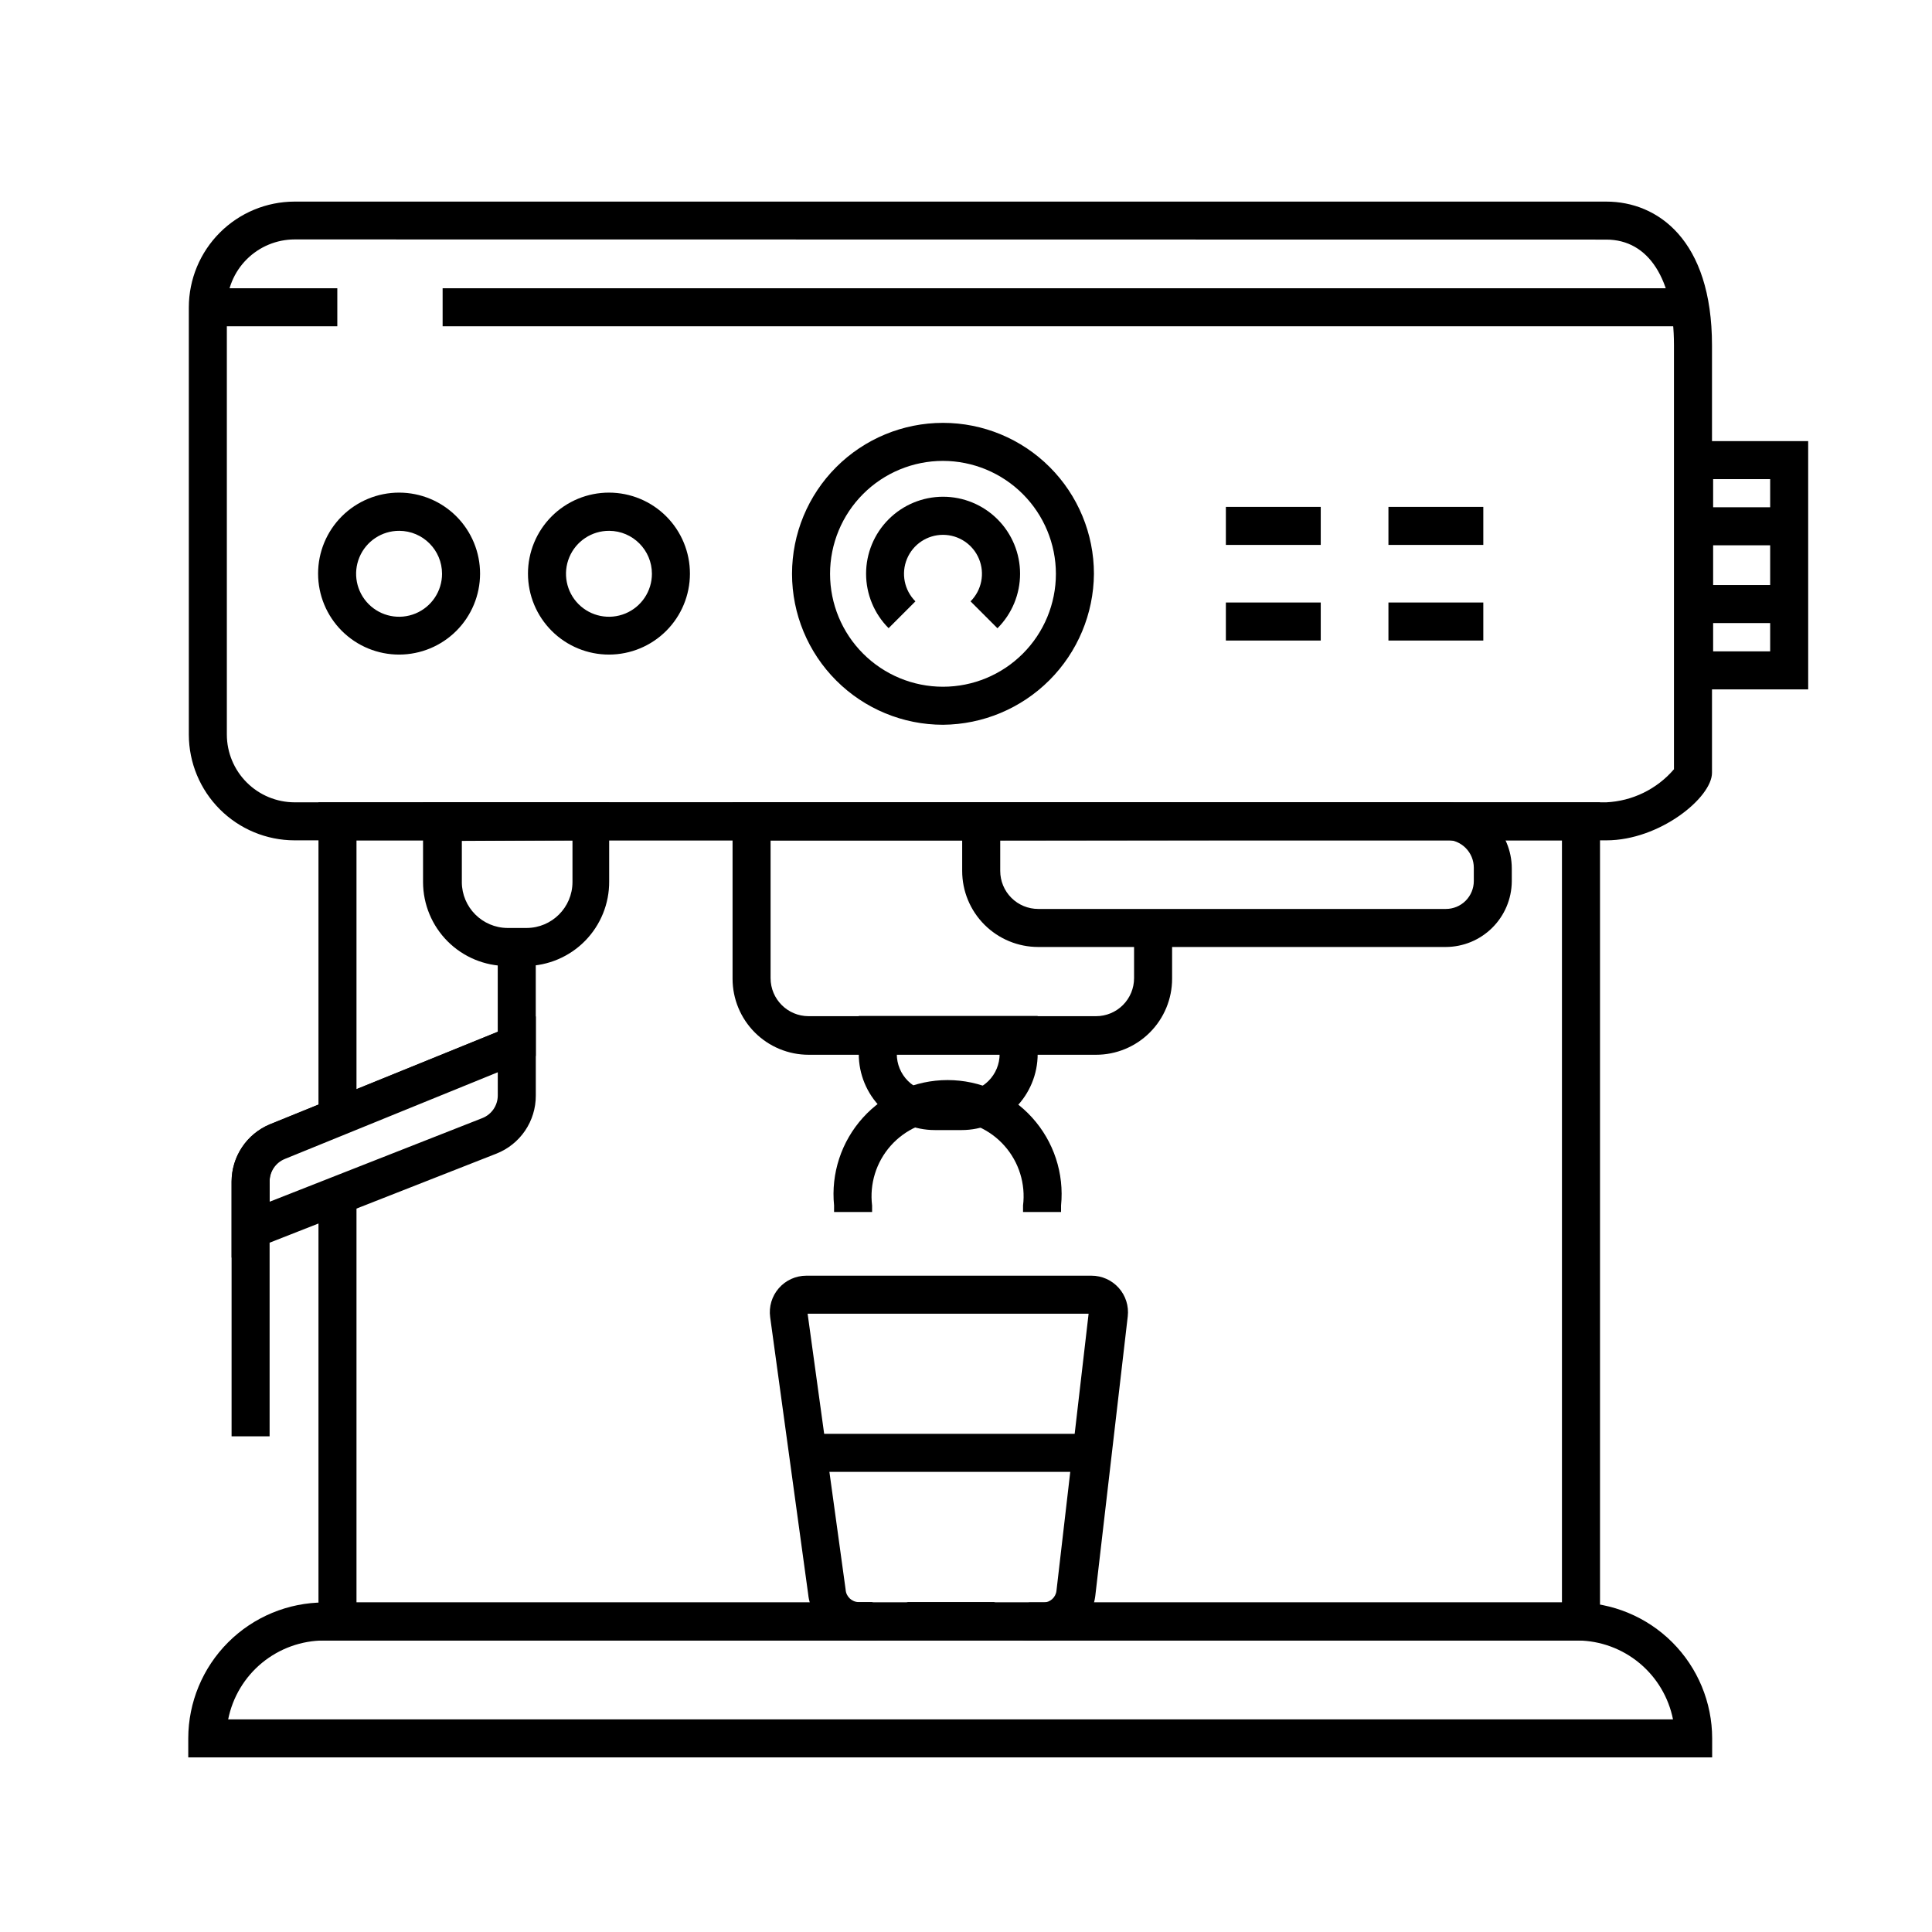 <?xml version="1.0" encoding="UTF-8"?>
<!-- Uploaded to: ICON Repo, www.svgrepo.com, Generator: ICON Repo Mixer Tools -->
<svg fill="#000000" width="800px" height="800px" version="1.1" viewBox="144 144 512 512" xmlns="http://www.w3.org/2000/svg">
 <g>
  <path d="m597.74 609.73h-403.85v-5.039c0.012-9.547 3.812-18.703 10.566-25.457 6.75-6.75 15.906-10.551 25.457-10.562h331.81c9.547 0.012 18.703 3.812 25.457 10.562 6.75 6.754 10.551 15.91 10.562 25.457zm-393.27-10.078h382.89l0.004 0.004c-1.168-5.848-4.309-11.113-8.895-14.918-4.586-3.809-10.34-5.922-16.297-5.992h-332.26c-6.004 0.012-11.816 2.102-16.457 5.91-4.637 3.812-7.812 9.113-8.988 15z"/>
  <path d="m569.68 366.7h-347.63 0.004c-7.426-0.012-14.543-2.969-19.793-8.219s-8.207-12.367-8.219-19.793v-113.25c0.012-7.426 2.969-14.543 8.219-19.793s12.367-8.207 19.793-8.219h347.63c13.551 0 28.012 10.078 28.012 38.09v113.25c0.047 6.551-13.805 17.934-28.016 17.934zm-347.63-159.25h0.004c-4.754 0.016-9.309 1.91-12.668 5.269-3.363 3.359-5.258 7.914-5.269 12.668v113.3c0.012 4.754 1.906 9.309 5.269 12.668 3.359 3.363 7.914 5.254 12.668 5.269h347.63-0.004c6.934-0.328 13.422-3.5 17.938-8.766v-112.35c0-17.531-6.699-28.012-17.938-28.012z"/>
  <path d="m398.84 443.48h-7.106c-5.344 0-10.469-2.121-14.25-5.902-3.777-3.777-5.902-8.906-5.902-14.25v-10.078h47.41v10.078c0 5.344-2.125 10.473-5.902 14.25-3.781 3.781-8.906 5.902-14.25 5.902zm-17.18-20.152c0 2.672 1.062 5.234 2.949 7.125 1.891 1.891 4.453 2.953 7.125 2.953h7.106c2.672 0 5.234-1.062 7.125-2.953s2.949-4.453 2.949-7.125z"/>
  <path d="m444.54 389.92v13.301c0 2.672-1.062 5.234-2.949 7.125-1.891 1.891-4.453 2.953-7.125 2.953h-76.18c-5.562 0-10.074-4.512-10.074-10.078v-36.527h55.82v-5.039h50.383v-5.039l-116.28 0.004v46.754c0 5.344 2.125 10.469 5.902 14.25 3.781 3.777 8.906 5.902 14.25 5.902h76.18c5.344 0 10.469-2.125 14.246-5.902 3.781-3.781 5.906-8.906 5.906-14.25v-13.453z"/>
  <path d="m527.16 394.96h-108.02c-5.348 0-10.473-2.125-14.25-5.902-3.781-3.781-5.902-8.906-5.902-14.25v-18.188h128.17c4.633 0.012 9.07 1.859 12.348 5.133 3.273 3.277 5.121 7.715 5.133 12.348v3.527c-0.051 4.606-1.914 9.008-5.188 12.25-3.269 3.242-7.688 5.07-12.293 5.082zm-118.09-28.266v8.113c0 2.672 1.062 5.234 2.953 7.125 1.887 1.891 4.453 2.949 7.125 2.949h108.02c1.965 0 3.848-0.777 5.238-2.168 1.387-1.391 2.168-3.273 2.168-5.238v-3.527 0.004c0-1.965-0.781-3.848-2.168-5.238-1.391-1.391-3.273-2.168-5.238-2.168z"/>
  <path d="m420.55 578.75h-4.031c-1.531 0-3.035-0.383-4.383-1.109-1.285 0.637-2.699 0.961-4.133 0.957h-23.828c-1.453-0.004-2.887-0.348-4.184-1.008-1.32 0.699-2.789 1.062-4.281 1.059h-4.031c-6.945 0.012-12.777-5.231-13.5-12.141l-10.078-73.457c-0.379-2.766 0.457-5.559 2.293-7.664 1.832-2.106 4.488-3.312 7.281-3.316h75.57c2.762-0.004 5.391 1.172 7.231 3.231 1.84 2.059 2.707 4.809 2.391 7.551l-8.566 73.758h0.004c-0.734 7.008-6.711 12.285-13.754 12.141zm-62.523-86.605 10.078 73.152h-0.004c0.133 1.832 1.645 3.254 3.477 3.277h4.031c-0.199-0.016-0.398 0.051-0.547 0.184-0.152 0.133-0.246 0.32-0.258 0.52h10.078-0.004c-0.051-0.402-0.395-0.707-0.805-0.703h23.832c-0.418 0-0.758 0.336-0.758 0.754h10.078c-0.051-0.375-0.375-0.656-0.758-0.652h4.031c1.789 0.008 3.293-1.344 3.477-3.125l8.516-73.406z"/>
  <path d="m360.45 523.98h72.246v10.078h-72.246z"/>
  <path d="m393.9 336.07c-10.609 0-20.785-4.215-28.285-11.719-7.504-7.5-11.719-17.676-11.719-28.285s4.215-20.785 11.719-28.285c7.5-7.504 17.676-11.719 28.285-11.719s20.785 4.215 28.285 11.719c7.504 7.5 11.719 17.676 11.719 28.285-0.082 10.586-4.32 20.715-11.805 28.199-7.484 7.484-17.613 11.723-28.199 11.805zm0-69.93c-7.938 0-15.547 3.152-21.16 8.766-5.613 5.613-8.766 13.223-8.766 21.16s3.152 15.551 8.766 21.16c5.613 5.613 13.223 8.766 21.16 8.766s15.551-3.152 21.16-8.766c5.613-5.609 8.766-13.223 8.766-21.16-0.012-7.934-3.172-15.535-8.781-21.145s-13.211-8.77-21.145-8.781z"/>
  <path d="m249.81 317.47c-5.699 0.016-11.168-2.238-15.203-6.262-4.035-4.023-6.305-9.484-6.309-15.184-0.004-5.695 2.258-11.164 6.285-15.191 4.031-4.027 9.496-6.289 15.195-6.285 5.695 0.004 11.16 2.273 15.18 6.309 4.023 4.035 6.277 9.504 6.266 15.203-0.016 5.676-2.273 11.113-6.289 15.125-4.012 4.012-9.449 6.273-15.125 6.285zm0-32.797c-4.609-0.02-8.777 2.742-10.555 6.996-1.777 4.25-0.816 9.156 2.438 12.426 3.25 3.266 8.152 4.25 12.414 2.488 4.258-1.758 7.039-5.914 7.039-10.523 0-6.269-5.066-11.359-11.336-11.387z"/>
  <path d="m305.43 317.47c-5.699 0.016-11.168-2.238-15.203-6.262-4.035-4.023-6.305-9.484-6.309-15.184-0.004-5.695 2.258-11.164 6.285-15.191 4.027-4.027 9.496-6.289 15.191-6.285 5.699 0.004 11.16 2.273 15.184 6.309 4.023 4.035 6.277 9.504 6.262 15.203-0.012 5.676-2.273 11.113-6.285 15.125-4.012 4.012-9.449 6.273-15.125 6.285zm0-32.797c-4.609-0.02-8.777 2.742-10.555 6.996-1.777 4.25-0.816 9.156 2.434 12.426 3.254 3.266 8.156 4.25 12.418 2.488 4.258-1.758 7.039-5.914 7.039-10.523 0-6.269-5.066-11.359-11.336-11.387z"/>
  <path d="m468.87 278.33h25.141v10.078h-25.141z"/>
  <path d="m468.87 303.67h25.141v10.078h-25.141z"/>
  <path d="m511.95 278.33h25.141v10.078h-25.141z"/>
  <path d="m511.95 303.67h25.141v10.078h-25.141z"/>
  <path d="m283.37 400h-5.039c-5.887-0.016-11.531-2.359-15.695-6.523-4.164-4.164-6.508-9.809-6.523-15.695v-21.16h49.324v20.957c0.039 5.898-2.262 11.57-6.398 15.773-4.137 4.203-9.77 6.594-15.668 6.648zm-16.977-33.152v10.883h-0.004c0 6.715 5.43 12.164 12.145 12.191h5.039-0.004c6.695-0.027 12.117-5.445 12.145-12.141v-11.086z"/>
  <path d="m215.45 524.64h-10.078v-67.559c0.016-3.231 0.977-6.387 2.769-9.074 1.789-2.688 4.332-4.789 7.309-6.043l60.457-24.535v-23.828h10.078v30.23l-66.504 27.105v-0.004c-2.441 0.988-4.039 3.363-4.031 5.996z"/>
  <path d="m228.4 356.62v85.445l10.074-4.133v-71.238h319.46v201.98h-319.46v-109.93l-10.074 4.031v115.98h339.62v-222.13z"/>
  <path d="m205.38 477.28v-20.152c0.016-3.227 0.977-6.383 2.769-9.07 1.789-2.688 4.332-4.789 7.309-6.043l70.535-28.668v21.012c0.008 3.312-0.984 6.551-2.844 9.293-1.863 2.738-4.504 4.856-7.586 6.07zm70.535-49.121-56.426 22.973v0.004c-2.441 0.984-4.039 3.359-4.031 5.992v5.34l56.375-22.164c2.461-0.973 4.082-3.352 4.082-5.996z"/>
  <path d="m261.3 220.39h331.36v10.078h-331.36z"/>
  <path d="m198.93 220.39h34.461v10.078h-34.461z"/>
  <path d="m408.31 310.47-7.106-7.106c2.953-2.953 3.836-7.394 2.238-11.254-1.602-3.859-5.367-6.375-9.543-6.375-4.176 0-7.941 2.516-9.543 6.375-1.598 3.859-0.715 8.301 2.238 11.254l-7.106 7.106c-3.824-3.828-5.969-9.02-5.969-14.43 0-5.41 2.152-10.598 5.977-14.422 3.828-3.828 9.016-5.977 14.426-5.977 5.414 0 10.602 2.148 14.43 5.977 3.824 3.824 5.977 9.012 5.977 14.422 0 5.41-2.144 10.602-5.969 14.43z"/>
  <path d="m425.19 465.19h-10.074v-1.715c0.707-5.731-1.082-11.488-4.906-15.812-3.824-4.324-9.32-6.801-15.094-6.801-5.777 0-11.273 2.477-15.098 6.801-3.824 4.324-5.609 10.082-4.906 15.812v1.715h-10.078l0.004-1.715c-0.855-8.496 1.93-16.961 7.66-23.297 5.731-6.336 13.875-9.949 22.418-9.949 8.539 0 16.684 3.613 22.414 9.949 5.731 6.336 8.516 14.801 7.66 23.297z"/>
  <path d="m623.19 326.7h-35.266l-0.004-65.797h35.266zm-25.191-10.078h15.113v-45.645h-15.113z"/>
  <path d="m592.71 278.43h25.441v10.078h-25.441z"/>
  <path d="m592.71 299.04h25.441v10.078h-25.441z"/>
 </g>
</svg>